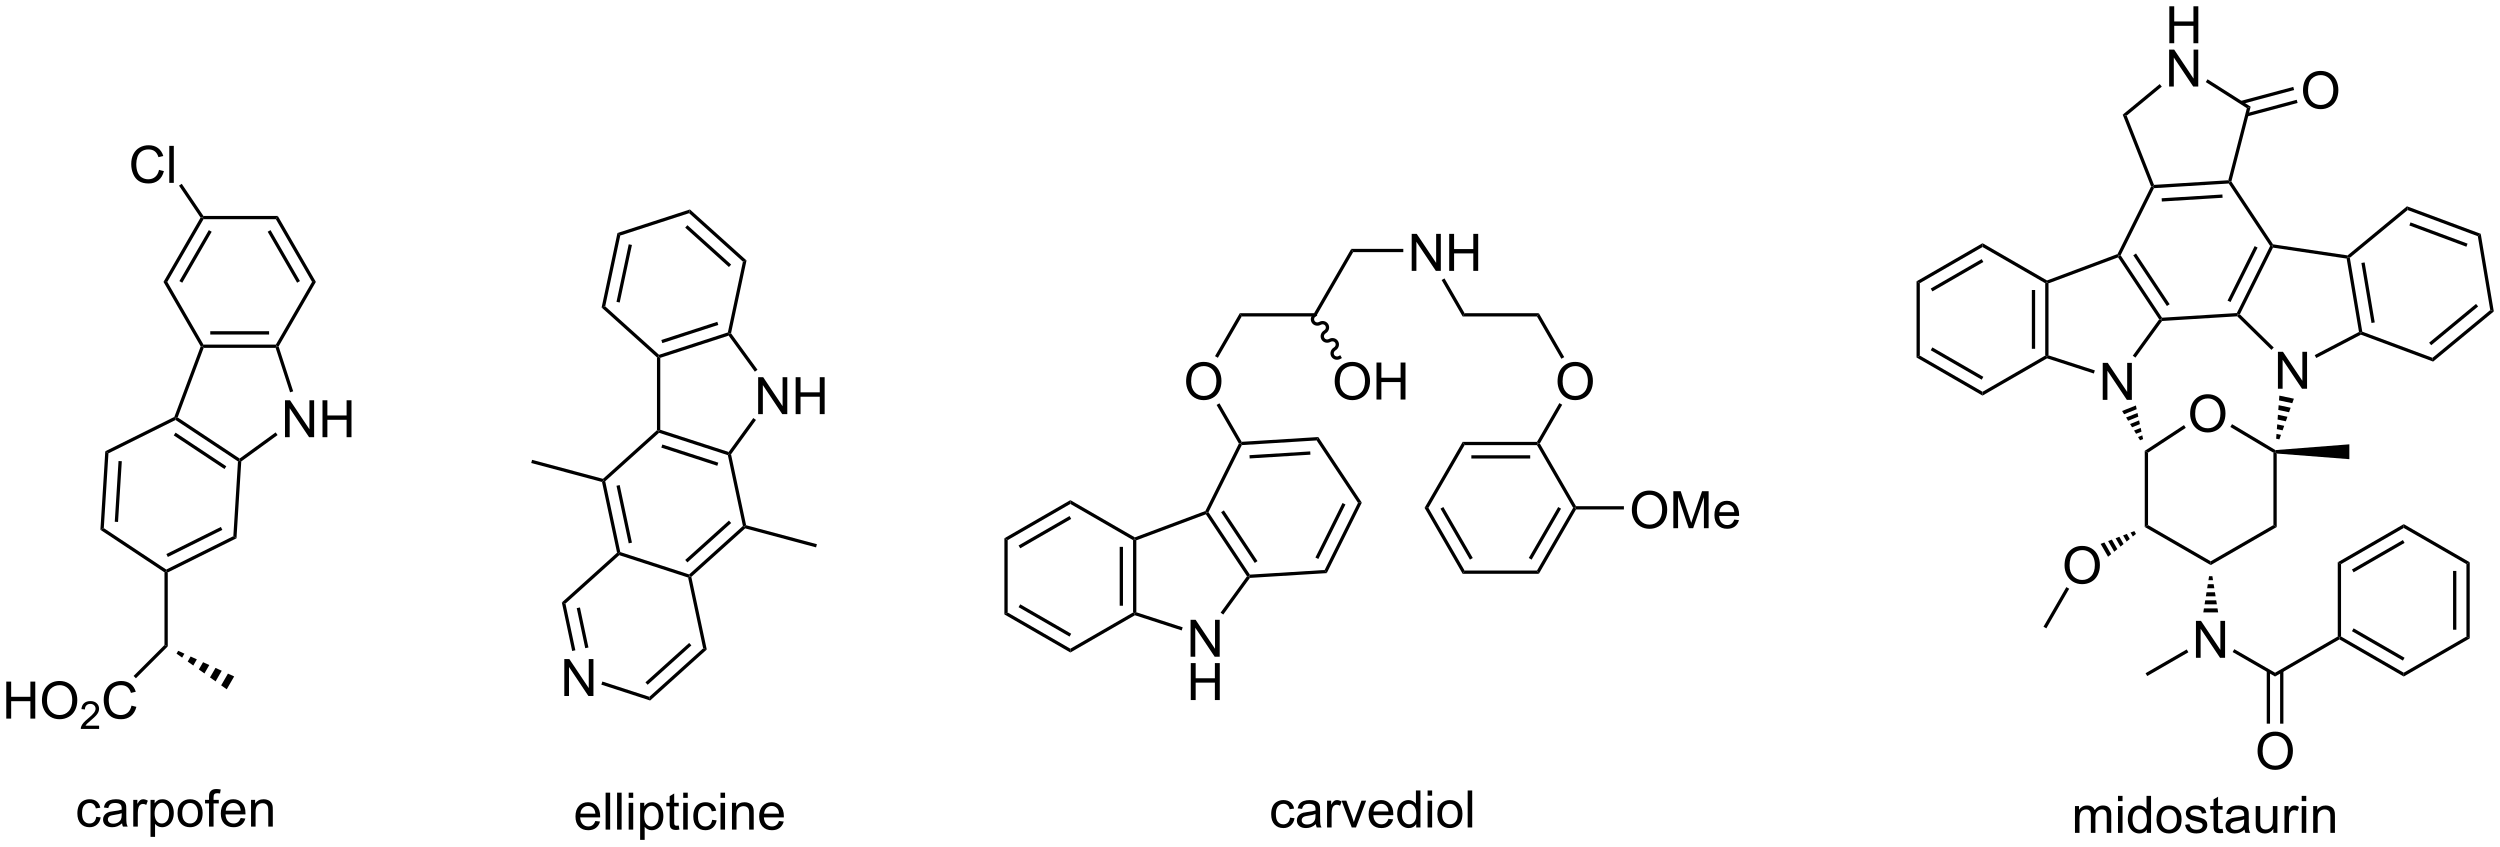 <?xml version="1.0" encoding="UTF-8"?>
<!DOCTYPE svg PUBLIC '-//W3C//DTD SVG 1.0//EN'
          'http://www.w3.org/TR/2001/REC-SVG-20010904/DTD/svg10.dtd'>
<svg stroke-dasharray="none" shape-rendering="auto" xmlns="http://www.w3.org/2000/svg" font-family="'Dialog'" text-rendering="auto" width="1024" fill-opacity="1" color-interpolation="auto" color-rendering="auto" preserveAspectRatio="xMidYMid meet" font-size="12px" viewBox="0 0 1024 347" fill="black" xmlns:xlink="http://www.w3.org/1999/xlink" stroke="black" image-rendering="auto" stroke-miterlimit="10" stroke-linecap="square" stroke-linejoin="miter" font-style="normal" stroke-width="1" height="347" stroke-dashoffset="0" font-weight="normal" stroke-opacity="1"
><!--Generated by the Batik Graphics2D SVG Generator--><defs id="genericDefs"
  /><g
  ><defs id="defs1"
    ><clipPath clipPathUnits="userSpaceOnUse" id="clipPath1"
      ><path d="M2.315 1.643 L400.698 1.643 L400.698 136.475 L2.315 136.475 L2.315 1.643 Z"
      /></clipPath
      ><clipPath clipPathUnits="userSpaceOnUse" id="clipPath2"
      ><path d="M0.663 27.48 L0.663 158.563 L387.97 158.563 L387.97 27.48 Z"
      /></clipPath
    ></defs
    ><g transform="scale(2.57,2.57) translate(-2.315,-1.643) matrix(1.029,0,0,1.029,1.633,-26.624)"
    ><path d="M15.568 153.982 L16.261 154.073 Q16.146 154.787 15.68 155.193 Q15.214 155.597 14.534 155.597 Q13.683 155.597 13.165 155.04 Q12.646 154.482 12.646 153.443 Q12.646 152.771 12.868 152.269 Q13.092 151.763 13.547 151.513 Q14.003 151.261 14.537 151.261 Q15.214 151.261 15.644 151.602 Q16.073 151.943 16.193 152.573 L15.511 152.678 Q15.412 152.261 15.165 152.05 Q14.917 151.839 14.566 151.839 Q14.034 151.839 13.701 152.219 Q13.37 152.599 13.37 153.425 Q13.37 154.261 13.691 154.641 Q14.011 155.019 14.527 155.019 Q14.941 155.019 15.217 154.766 Q15.495 154.511 15.568 153.982 ZM19.568 154.99 Q19.178 155.323 18.816 155.461 Q18.456 155.597 18.042 155.597 Q17.357 155.597 16.99 155.263 Q16.623 154.928 16.623 154.409 Q16.623 154.105 16.761 153.852 Q16.902 153.599 17.126 153.448 Q17.349 153.295 17.631 153.217 Q17.839 153.162 18.256 153.112 Q19.107 153.011 19.511 152.87 Q19.514 152.724 19.514 152.685 Q19.514 152.256 19.316 152.081 Q19.045 151.842 18.514 151.842 Q18.019 151.842 17.782 152.016 Q17.545 152.19 17.433 152.631 L16.745 152.537 Q16.839 152.097 17.053 151.826 Q17.269 151.553 17.675 151.407 Q18.081 151.261 18.615 151.261 Q19.146 151.261 19.477 151.386 Q19.811 151.511 19.967 151.701 Q20.123 151.888 20.186 152.178 Q20.222 152.357 20.222 152.826 L20.222 153.763 Q20.222 154.745 20.266 155.006 Q20.311 155.263 20.443 155.503 L19.709 155.503 Q19.599 155.284 19.568 154.99 ZM19.511 153.42 Q19.128 153.576 18.363 153.685 Q17.928 153.748 17.748 153.826 Q17.568 153.904 17.469 154.055 Q17.373 154.206 17.373 154.388 Q17.373 154.67 17.587 154.857 Q17.8 155.045 18.209 155.045 Q18.615 155.045 18.93 154.868 Q19.248 154.69 19.396 154.381 Q19.511 154.144 19.511 153.678 L19.511 153.42 ZM21.304 155.503 L21.304 151.355 L21.937 151.355 L21.937 151.982 Q22.179 151.542 22.382 151.401 Q22.588 151.261 22.835 151.261 Q23.189 151.261 23.557 151.487 L23.314 152.138 Q23.057 151.987 22.799 151.987 Q22.57 151.987 22.385 152.125 Q22.202 152.263 22.124 152.511 Q22.007 152.886 22.007 153.331 L22.007 155.503 L21.304 155.503 ZM23.976 157.094 L23.976 151.355 L24.616 151.355 L24.616 151.894 Q24.843 151.576 25.127 151.42 Q25.413 151.261 25.82 151.261 Q26.351 151.261 26.757 151.534 Q27.163 151.808 27.369 152.305 Q27.577 152.803 27.577 153.396 Q27.577 154.034 27.348 154.545 Q27.119 155.053 26.684 155.326 Q26.249 155.597 25.767 155.597 Q25.416 155.597 25.137 155.448 Q24.859 155.3 24.679 155.073 L24.679 157.094 L23.976 157.094 ZM24.611 153.451 Q24.611 154.253 24.934 154.636 Q25.26 155.019 25.721 155.019 Q26.189 155.019 26.523 154.623 Q26.859 154.224 26.859 153.394 Q26.859 152.599 26.53 152.206 Q26.205 151.81 25.752 151.81 Q25.304 151.81 24.958 152.232 Q24.611 152.651 24.611 153.451 ZM28.162 153.428 Q28.162 152.276 28.803 151.722 Q29.339 151.261 30.107 151.261 Q30.964 151.261 31.506 151.821 Q32.05 152.381 32.05 153.37 Q32.05 154.17 31.808 154.631 Q31.568 155.089 31.11 155.344 Q30.652 155.597 30.107 155.597 Q29.238 155.597 28.698 155.04 Q28.162 154.48 28.162 153.428 ZM28.886 153.428 Q28.886 154.224 29.232 154.623 Q29.581 155.019 30.107 155.019 Q30.631 155.019 30.977 154.62 Q31.326 154.222 31.326 153.404 Q31.326 152.636 30.977 152.24 Q30.628 151.842 30.107 151.842 Q29.581 151.842 29.232 152.237 Q28.886 152.631 28.886 153.428 ZM33.041 155.503 L33.041 151.901 L32.421 151.901 L32.421 151.355 L33.041 151.355 L33.041 150.912 Q33.041 150.495 33.117 150.292 Q33.218 150.019 33.473 149.849 Q33.728 149.678 34.189 149.678 Q34.486 149.678 34.846 149.748 L34.742 150.362 Q34.523 150.323 34.327 150.323 Q34.007 150.323 33.874 150.461 Q33.742 150.597 33.742 150.972 L33.742 151.355 L34.549 151.355 L34.549 151.901 L33.742 151.901 L33.742 155.503 L33.041 155.503 ZM37.935 154.167 L38.662 154.256 Q38.49 154.894 38.024 155.245 Q37.56 155.597 36.839 155.597 Q35.928 155.597 35.394 155.037 Q34.862 154.474 34.862 153.464 Q34.862 152.417 35.402 151.839 Q35.941 151.261 36.8 151.261 Q37.631 151.261 38.157 151.828 Q38.685 152.394 38.685 153.42 Q38.685 153.482 38.683 153.607 L35.589 153.607 Q35.628 154.292 35.974 154.657 Q36.324 155.019 36.842 155.019 Q37.23 155.019 37.503 154.815 Q37.777 154.612 37.935 154.167 ZM35.628 153.029 L37.943 153.029 Q37.896 152.506 37.678 152.245 Q37.342 151.839 36.808 151.839 Q36.324 151.839 35.993 152.165 Q35.662 152.487 35.628 153.029 ZM39.546 155.503 L39.546 151.355 L40.179 151.355 L40.179 151.943 Q40.635 151.261 41.499 151.261 Q41.874 151.261 42.187 151.396 Q42.502 151.529 42.658 151.748 Q42.814 151.967 42.877 152.269 Q42.916 152.464 42.916 152.951 L42.916 155.503 L42.213 155.503 L42.213 152.98 Q42.213 152.55 42.13 152.336 Q42.049 152.123 41.84 151.998 Q41.632 151.87 41.351 151.87 Q40.9 151.87 40.575 152.157 Q40.249 152.44 40.249 153.237 L40.249 155.503 L39.546 155.503 Z" stroke="none" clip-path="url(#clipPath2)"
    /></g
    ><g transform="matrix(2.644,0,0,2.644,-1.754,-72.656)"
    ><path d="M26.143 127.409 L26.653 127.62 L21.716 132.557 L21.356 132.196 Z" stroke="none" clip-path="url(#clipPath2)"
    /></g
    ><g transform="matrix(2.644,0,0,2.644,-1.754,-72.656)"
    ><path d="M1.636 138.802 L1.636 133.076 L2.393 133.076 L2.393 135.427 L5.37 135.427 L5.37 133.076 L6.128 133.076 L6.128 138.802 L5.37 138.802 L5.37 136.102 L2.393 136.102 L2.393 138.802 L1.636 138.802 ZM7.16 136.013 Q7.16 134.586 7.926 133.781 Q8.692 132.974 9.903 132.974 Q10.694 132.974 11.33 133.354 Q11.968 133.732 12.301 134.409 Q12.637 135.086 12.637 135.945 Q12.637 136.818 12.286 137.505 Q11.934 138.193 11.288 138.547 Q10.645 138.901 9.897 138.901 Q9.09 138.901 8.452 138.511 Q7.817 138.117 7.489 137.443 Q7.16 136.766 7.16 136.013 ZM7.942 136.024 Q7.942 137.06 8.496 137.656 Q9.054 138.25 9.895 138.25 Q10.749 138.25 11.301 137.649 Q11.856 137.047 11.856 135.943 Q11.856 135.242 11.619 134.721 Q11.382 134.201 10.926 133.914 Q10.473 133.625 9.905 133.625 Q9.101 133.625 8.52 134.18 Q7.942 134.732 7.942 136.024 Z" stroke="none" clip-path="url(#clipPath2)"
    /></g
    ><g transform="matrix(2.644,0,0,2.644,-1.754,-72.656)"
    ><path d="M16.017 139.894 L16.017 140.402 L13.177 140.402 Q13.171 140.211 13.239 140.035 Q13.347 139.746 13.585 139.465 Q13.825 139.184 14.276 138.814 Q14.976 138.24 15.222 137.904 Q15.468 137.568 15.468 137.269 Q15.468 136.957 15.243 136.742 Q15.021 136.525 14.659 136.525 Q14.278 136.525 14.05 136.754 Q13.821 136.982 13.819 137.387 L13.276 137.332 Q13.333 136.725 13.696 136.408 Q14.06 136.09 14.671 136.09 Q15.29 136.09 15.649 136.434 Q16.011 136.775 16.011 137.281 Q16.011 137.539 15.905 137.789 Q15.8 138.037 15.554 138.312 Q15.31 138.588 14.741 139.068 Q14.267 139.467 14.132 139.609 Q13.997 139.752 13.909 139.894 L16.017 139.894 Z" stroke="none" clip-path="url(#clipPath2)"
    /></g
    ><g transform="matrix(2.644,0,0,2.644,-1.754,-72.656)"
    ><path d="M21.035 136.794 L21.793 136.984 Q21.556 137.919 20.936 138.412 Q20.316 138.901 19.423 138.901 Q18.496 138.901 17.915 138.524 Q17.337 138.146 17.032 137.432 Q16.73 136.716 16.73 135.896 Q16.73 135 17.072 134.336 Q17.415 133.669 18.046 133.323 Q18.676 132.977 19.434 132.977 Q20.293 132.977 20.879 133.414 Q21.465 133.852 21.697 134.646 L20.949 134.82 Q20.751 134.195 20.371 133.912 Q19.994 133.625 19.418 133.625 Q18.759 133.625 18.314 133.943 Q17.871 134.258 17.691 134.792 Q17.512 135.326 17.512 135.891 Q17.512 136.623 17.725 137.167 Q17.939 137.711 18.387 137.982 Q18.837 138.25 19.361 138.25 Q19.996 138.25 20.436 137.883 Q20.879 137.516 21.035 136.794 Z" stroke="none" clip-path="url(#clipPath2)"
    /></g
    ><g transform="matrix(2.644,0,0,2.644,-1.754,-72.656)"
    ><path d="M28.268 128.3 L29.232 128.741 L28.877 129.355 L28.013 128.742 ZM30.196 129.182 L31.159 129.624 L30.605 130.583 L29.741 129.969 ZM32.123 130.065 L33.086 130.506 L32.333 131.81 L31.469 131.197 ZM34.05 130.948 L35.013 131.389 L34.061 133.038 L33.197 132.424 ZM35.977 131.831 L36.94 132.272 L35.789 134.265 L34.925 133.652 Z" stroke="none" clip-path="url(#clipPath2)"
    /></g
    ><g transform="matrix(2.644,0,0,2.644,-1.754,-72.656)"
    ><path d="M26.143 116.143 L26.398 116.006 L26.653 116.164 L26.653 127.62 L26.143 127.409 Z" stroke="none" clip-path="url(#clipPath2)"
    /></g
    ><g transform="matrix(2.644,0,0,2.644,-1.754,-72.656)"
    ><path d="M32.175 60.929 L32.039 61.184 L31.739 61.195 L28.396 56.24 L28.819 55.955 Z" stroke="none" clip-path="url(#clipPath2)"
    /></g
    ><g transform="matrix(2.644,0,0,2.644,-1.754,-72.656)"
    ><path d="M25.298 53.798 L26.056 53.988 Q25.819 54.923 25.2 55.415 Q24.58 55.905 23.686 55.905 Q22.759 55.905 22.179 55.527 Q21.601 55.15 21.296 54.436 Q20.994 53.72 20.994 52.9 Q20.994 52.004 21.335 51.34 Q21.679 50.673 22.309 50.327 Q22.939 49.98 23.697 49.98 Q24.556 49.98 25.142 50.418 Q25.728 50.855 25.96 51.65 L25.212 51.824 Q25.015 51.199 24.634 50.915 Q24.257 50.629 23.681 50.629 Q23.022 50.629 22.577 50.947 Q22.134 51.262 21.955 51.796 Q21.775 52.329 21.775 52.895 Q21.775 53.626 21.988 54.171 Q22.202 54.715 22.65 54.986 Q23.101 55.254 23.624 55.254 Q24.259 55.254 24.7 54.887 Q25.142 54.52 25.298 53.798 ZM26.886 55.806 L26.886 50.079 L27.589 50.079 L27.589 55.806 L26.886 55.806 Z" stroke="none" clip-path="url(#clipPath2)"
    /></g
    ><g transform="matrix(2.644,0,0,2.644,-1.754,-72.656)"
    ><path d="M17.465 97.711 L16.974 97.385 L27.672 92.065 L27.876 92.249 L27.858 92.543 Z" stroke="none" clip-path="url(#clipPath2)"
    /></g
    ><g transform="matrix(2.644,0,0,2.644,-1.754,-72.656)"
    ><path d="M16.744 109.295 L16.217 109.558 L16.974 97.385 L17.465 97.711 ZM18.95 108.341 L19.535 98.931 L19.026 98.899 L18.441 108.309 Z" stroke="none" clip-path="url(#clipPath2)"
    /></g
    ><g transform="matrix(2.644,0,0,2.644,-1.754,-72.656)"
    ><path d="M26.416 115.712 L26.398 116.006 L26.143 116.143 L16.217 109.558 L16.744 109.295 Z" stroke="none" clip-path="url(#clipPath2)"
    /></g
    ><g transform="matrix(2.644,0,0,2.644,-1.754,-72.656)"
    ><path d="M36.809 110.544 L37.3 110.869 L26.653 116.164 L26.398 116.006 L26.416 115.712 ZM34.88 109.111 L26.438 113.308 L26.665 113.765 L35.107 109.567 Z" stroke="none" clip-path="url(#clipPath2)"
    /></g
    ><g transform="matrix(2.644,0,0,2.644,-1.754,-72.656)"
    ><path d="M37.53 98.959 L37.794 98.828 L38.041 98.964 L37.3 110.869 L36.809 110.544 Z" stroke="none" clip-path="url(#clipPath2)"
    /></g
    ><g transform="matrix(2.644,0,0,2.644,-1.754,-72.656)"
    ><path d="M28.186 92.148 L27.876 92.249 L27.672 92.065 L31.758 81.141 L32.039 81.118 L32.216 81.373 Z" stroke="none" clip-path="url(#clipPath2)"
    /></g
    ><g transform="matrix(2.644,0,0,2.644,-1.754,-72.656)"
    ><path d="M27.858 92.543 L27.876 92.249 L28.186 92.148 L37.787 98.517 L37.794 98.828 L37.53 98.959 ZM27.581 94.93 L35.438 100.142 L35.72 99.717 L27.864 94.505 Z" stroke="none" clip-path="url(#clipPath2)"
    /></g
    ><g transform="matrix(2.644,0,0,2.644,-1.754,-72.656)"
    ><path d="M43.364 94.466 L43.664 94.878 L38.041 98.964 L37.794 98.828 L37.787 98.517 Z" stroke="none" clip-path="url(#clipPath2)"
    /></g
    ><g transform="matrix(2.644,0,0,2.644,-1.754,-72.656)"
    ><path d="M43.363 81.373 L43.548 81.118 L43.826 81.147 L46.085 88.1 L45.6 88.258 Z" stroke="none" clip-path="url(#clipPath2)"
    /></g
    ><g transform="matrix(2.644,0,0,2.644,-1.754,-72.656)"
    ><path d="M44.814 95.213 L44.814 89.487 L45.593 89.487 L48.6 93.981 L48.6 89.487 L49.327 89.487 L49.327 95.213 L48.548 95.213 L45.54 90.713 L45.54 95.213 L44.814 95.213 ZM50.623 95.213 L50.623 89.487 L51.38 89.487 L51.38 91.838 L54.357 91.838 L54.357 89.487 L55.115 89.487 L55.115 95.213 L54.357 95.213 L54.357 92.513 L51.38 92.513 L51.38 95.213 L50.623 95.213 Z" stroke="none" clip-path="url(#clipPath2)"
    /></g
    ><g transform="matrix(2.644,0,0,2.644,-1.754,-72.656)"
    ><path d="M32.187 80.863 L32.039 81.118 L31.758 81.141 L25.991 71.151 L26.58 71.151 Z" stroke="none" clip-path="url(#clipPath2)"
    /></g
    ><g transform="matrix(2.644,0,0,2.644,-1.754,-72.656)"
    ><path d="M43.401 80.863 L43.548 81.118 L43.363 81.373 L32.216 81.373 L32.039 81.118 L32.187 80.863 ZM42.352 78.791 L33.236 78.791 L33.236 79.301 L42.352 79.301 Z" stroke="none" clip-path="url(#clipPath2)"
    /></g
    ><g transform="matrix(2.644,0,0,2.644,-1.754,-72.656)"
    ><path d="M49.008 71.151 L49.597 71.151 L43.826 81.147 L43.548 81.118 L43.401 80.863 Z" stroke="none" clip-path="url(#clipPath2)"
    /></g
    ><g transform="matrix(2.644,0,0,2.644,-1.754,-72.656)"
    ><path d="M43.401 61.439 L43.695 60.929 L49.597 71.151 L49.008 71.151 ZM42.131 63.383 L46.69 71.279 L47.131 71.023 L42.573 63.128 Z" stroke="none" clip-path="url(#clipPath2)"
    /></g
    ><g transform="matrix(2.644,0,0,2.644,-1.754,-72.656)"
    ><path d="M32.187 61.439 L32.039 61.184 L32.175 60.929 L43.695 60.929 L43.401 61.439 Z" stroke="none" clip-path="url(#clipPath2)"
    /></g
    ><g transform="matrix(2.644,0,0,2.644,-1.754,-72.656)"
    ><path d="M26.58 71.151 L25.991 71.151 L31.739 61.195 L32.039 61.184 L32.187 61.439 ZM28.898 71.279 L33.456 63.383 L33.014 63.128 L28.456 71.023 Z" stroke="none" clip-path="url(#clipPath2)"
    /></g
    ><g transform="matrix(2.644,0,0,2.644,-1.754,-72.656)"
    ><path d="M166.482 104.958 L166.482 105.547 L156.77 111.154 L156.26 110.86 ZM166.354 107.424 L158.459 111.982 L158.714 112.424 L166.609 107.866 Z" stroke="none" clip-path="url(#clipPath2)"
    /></g
    ><g transform="matrix(2.644,0,0,2.644,-1.754,-72.656)"
    ><path d="M156.26 110.86 L156.77 111.154 L156.77 122.368 L156.26 122.663 Z" stroke="none" clip-path="url(#clipPath2)"
    /></g
    ><g transform="matrix(2.644,0,0,2.644,-1.754,-72.656)"
    ><path d="M156.26 122.663 L156.77 122.368 L166.482 127.975 L166.482 128.565 ZM158.459 121.541 L166.354 126.099 L166.609 125.657 L158.714 121.099 Z" stroke="none" clip-path="url(#clipPath2)"
    /></g
    ><g transform="matrix(2.644,0,0,2.644,-1.754,-72.656)"
    ><path d="M166.482 128.565 L166.482 127.975 L176.193 122.368 L176.448 122.516 L176.478 122.793 Z" stroke="none" clip-path="url(#clipPath2)"
    /></g
    ><g transform="matrix(2.644,0,0,2.644,-1.754,-72.656)"
    ><path d="M176.703 122.33 L176.448 122.516 L176.193 122.368 L176.193 111.154 L176.448 111.007 L176.703 111.184 ZM174.632 121.32 L174.632 112.203 L174.122 112.203 L174.122 121.32 Z" stroke="none" clip-path="url(#clipPath2)"
    /></g
    ><g transform="matrix(2.644,0,0,2.644,-1.754,-72.656)"
    ><path d="M176.472 110.726 L176.448 111.007 L176.193 111.154 L166.482 105.547 L166.482 104.958 Z" stroke="none" clip-path="url(#clipPath2)"
    /></g
    ><g transform="matrix(2.644,0,0,2.644,-1.754,-72.656)"
    ><path d="M185.103 129.222 L185.103 123.496 L185.882 123.496 L188.89 127.99 L188.89 123.496 L189.616 123.496 L189.616 129.222 L188.838 129.222 L185.83 124.722 L185.83 129.222 L185.103 129.222 Z" stroke="none" clip-path="url(#clipPath2)"
    /></g
    ><g transform="matrix(2.644,0,0,2.644,-1.754,-72.656)"
    ><path d="M185.134 135.93 L185.134 130.204 L185.892 130.204 L185.892 132.555 L188.869 132.555 L188.869 130.204 L189.627 130.204 L189.627 135.93 L188.869 135.93 L188.869 133.23 L185.892 133.23 L185.892 135.93 L185.134 135.93 Z" stroke="none" clip-path="url(#clipPath2)"
    /></g
    ><g transform="matrix(2.644,0,0,2.644,-1.754,-72.656)"
    ><path d="M176.478 122.793 L176.448 122.516 L176.703 122.33 L183.882 124.663 L183.724 125.148 Z" stroke="none" clip-path="url(#clipPath2)"
    /></g
    ><g transform="matrix(2.644,0,0,2.644,-1.754,-72.656)"
    ><path d="M190.171 122.684 L189.758 122.384 L193.848 116.755 L194.158 116.761 L194.294 117.009 Z" stroke="none" clip-path="url(#clipPath2)"
    /></g
    ><g transform="matrix(2.644,0,0,2.644,-1.754,-72.656)"
    ><path d="M187.478 107.154 L187.579 106.844 L187.873 106.826 L194.29 116.498 L194.158 116.761 L193.848 116.755 ZM189.835 106.831 L195.047 114.688 L195.472 114.406 L190.261 106.549 Z" stroke="none" clip-path="url(#clipPath2)"
    /></g
    ><g transform="matrix(2.644,0,0,2.644,-1.754,-72.656)"
    ><path d="M187.395 106.64 L187.579 106.844 L187.478 107.154 L176.703 111.184 L176.448 111.007 L176.472 110.726 Z" stroke="none" clip-path="url(#clipPath2)"
    /></g
    ><g transform="matrix(2.644,0,0,2.644,-1.754,-72.656)"
    ><path d="M194.294 117.009 L194.158 116.761 L194.29 116.498 L205.874 115.777 L206.2 116.268 Z" stroke="none" clip-path="url(#clipPath2)"
    /></g
    ><g transform="matrix(2.644,0,0,2.644,-1.754,-72.656)"
    ><path d="M206.2 116.268 L205.874 115.777 L211.042 105.384 L211.63 105.347 ZM204.898 114.075 L209.096 105.633 L208.639 105.406 L204.441 113.847 Z" stroke="none" clip-path="url(#clipPath2)"
    /></g
    ><g transform="matrix(2.644,0,0,2.644,-1.754,-72.656)"
    ><path d="M211.63 105.347 L211.042 105.384 L204.626 95.712 L204.888 95.184 Z" stroke="none" clip-path="url(#clipPath2)"
    /></g
    ><g transform="matrix(2.644,0,0,2.644,-1.754,-72.656)"
    ><path d="M204.888 95.184 L204.626 95.712 L193.041 96.433 L192.878 96.187 L193.02 95.923 ZM203.64 97.408 L194.23 97.994 L194.262 98.503 L203.671 97.918 Z" stroke="none" clip-path="url(#clipPath2)"
    /></g
    ><g transform="matrix(2.644,0,0,2.644,-1.754,-72.656)"
    ><path d="M192.589 96.196 L192.878 96.187 L193.041 96.433 L187.873 106.826 L187.579 106.844 L187.395 106.64 Z" stroke="none" clip-path="url(#clipPath2)"
    /></g
    ><g transform="matrix(2.644,0,0,2.644,-1.754,-72.656)"
    ><path d="M184.412 86.581 Q184.412 85.154 185.178 84.35 Q185.943 83.542 187.154 83.542 Q187.946 83.542 188.581 83.922 Q189.219 84.3 189.553 84.977 Q189.888 85.654 189.888 86.513 Q189.888 87.386 189.537 88.073 Q189.185 88.761 188.54 89.115 Q187.896 89.469 187.149 89.469 Q186.342 89.469 185.704 89.079 Q185.068 88.685 184.74 88.011 Q184.412 87.334 184.412 86.581 ZM185.193 86.592 Q185.193 87.628 185.748 88.225 Q186.305 88.818 187.146 88.818 Q188 88.818 188.553 88.217 Q189.107 87.615 189.107 86.511 Q189.107 85.81 188.87 85.29 Q188.633 84.769 188.178 84.482 Q187.724 84.193 187.157 84.193 Q186.352 84.193 185.771 84.748 Q185.193 85.3 185.193 86.592 Z" stroke="none" clip-path="url(#clipPath2)"
    /></g
    ><g transform="matrix(2.644,0,0,2.644,-1.754,-72.656)"
    ><path d="M193.02 95.923 L192.878 96.187 L192.589 96.196 L189.136 90.215 L189.577 89.96 Z" stroke="none" clip-path="url(#clipPath2)"
    /></g
    ><g transform="matrix(2.644,0,0,2.644,-1.754,-72.656)"
    ><path d="M189.332 82.906 L188.89 82.651 L192.731 75.998 L193.026 76.509 Z" stroke="none" clip-path="url(#clipPath2)"
    /></g
    ><g transform="matrix(2.644,0,0,2.644,-1.754,-72.656)"
    ><path d="M193.026 76.509 L192.731 75.998 L204.24 75.998 L204.534 76.509 Z" stroke="none" clip-path="url(#clipPath2)"
    /></g
    ><g transform="matrix(2.644,0,0,2.644,-1.754,-72.656)"
    ><path d="M204.534 76.509 L204.24 75.998 L209.994 66.032 L210.289 66.542 Z" stroke="none" clip-path="url(#clipPath2)"
    /></g
    ><g transform="matrix(2.644,0,0,2.644,-1.754,-72.656)"
    ><path d="M219.359 69.437 L219.359 63.71 L220.138 63.71 L223.146 68.205 L223.146 63.71 L223.872 63.71 L223.872 69.437 L223.094 69.437 L220.086 64.937 L220.086 69.437 L219.359 69.437 ZM225.168 69.437 L225.168 63.71 L225.926 63.71 L225.926 66.062 L228.902 66.062 L228.902 63.71 L229.66 63.71 L229.66 69.437 L228.902 69.437 L228.902 66.736 L225.926 66.736 L225.926 69.437 L225.168 69.437 Z" stroke="none" clip-path="url(#clipPath2)"
    /></g
    ><g transform="matrix(2.644,0,0,2.644,-1.754,-72.656)"
    ><path d="M210.289 66.542 L209.994 66.032 L218.059 66.032 L218.059 66.542 Z" stroke="none" clip-path="url(#clipPath2)"
    /></g
    ><g transform="matrix(2.644,0,0,2.644,-1.754,-72.656)"
    ><path d="M207.429 86.581 Q207.429 85.154 208.195 84.35 Q208.961 83.542 210.172 83.542 Q210.963 83.542 211.599 83.922 Q212.237 84.3 212.57 84.977 Q212.906 85.654 212.906 86.513 Q212.906 87.386 212.554 88.073 Q212.203 88.761 211.557 89.115 Q210.914 89.469 210.166 89.469 Q209.359 89.469 208.721 89.079 Q208.086 88.685 207.757 88.011 Q207.429 87.334 207.429 86.581 ZM208.211 86.592 Q208.211 87.628 208.765 88.225 Q209.323 88.818 210.164 88.818 Q211.018 88.818 211.57 88.217 Q212.125 87.615 212.125 86.511 Q212.125 85.81 211.888 85.29 Q211.651 84.769 211.195 84.482 Q210.742 84.193 210.174 84.193 Q209.369 84.193 208.789 84.748 Q208.211 85.3 208.211 86.592 ZM213.905 89.37 L213.905 83.644 L214.662 83.644 L214.662 85.995 L217.639 85.995 L217.639 83.644 L218.397 83.644 L218.397 89.37 L217.639 89.37 L217.639 86.67 L214.662 86.67 L214.662 89.37 L213.905 89.37 Z" stroke="none" clip-path="url(#clipPath2)"
    /></g
    ><g transform="matrix(2.644,0,0,2.644,-1.754,-72.656)"
    ><path d="M204.514 76.475 L204.514 76.475 C204.248 76.628 204.166 76.949 204.302 77.183 L204.081 77.31 L204.302 77.183 C204.437 77.417 204.755 77.506 205.021 77.352 L205.149 77.573 L205.021 77.352 C205.514 77.068 206.152 77.214 206.438 77.709 L206.217 77.836 L206.438 77.709 C206.724 78.204 206.531 78.829 206.038 79.114 L205.911 78.893 L206.038 79.114 C205.772 79.268 205.69 79.588 205.825 79.822 L205.604 79.95 L205.825 79.822 C205.96 80.056 206.279 80.145 206.545 79.992 L206.673 80.213 L206.545 79.992 C207.038 79.707 207.676 79.853 207.962 80.348 L207.741 80.476 L207.962 80.348 C208.248 80.843 208.055 81.469 207.562 81.753 L207.435 81.532 L207.562 81.753 C207.296 81.907 207.214 82.228 207.349 82.462 L207.128 82.589 L207.349 82.462 C207.484 82.696 207.803 82.785 208.069 82.631 L208.29 82.504 L208.545 82.946 L208.324 83.073 C207.831 83.358 207.193 83.212 206.907 82.717 L206.907 82.717 C206.622 82.222 206.814 81.596 207.307 81.311 L207.307 81.311 C207.573 81.158 207.655 80.837 207.52 80.603 L207.52 80.603 C207.385 80.369 207.066 80.28 206.8 80.434 L206.8 80.434 C206.307 80.718 205.669 80.572 205.383 80.077 L205.383 80.077 C205.098 79.582 205.29 78.957 205.783 78.672 L205.783 78.672 C206.049 78.518 206.131 78.198 205.996 77.964 L205.996 77.964 C205.861 77.73 205.543 77.641 205.276 77.794 L205.276 77.794 C204.783 78.079 204.145 77.933 203.86 77.438 L203.86 77.438 C203.574 76.943 203.766 76.317 204.259 76.033 L204.48 75.905 L204.735 76.347 Z" stroke="none" clip-path="url(#clipPath2)"
    /></g
    ><g transform="matrix(2.644,0,0,2.644,-1.754,-72.656)"
    ><path d="M223.998 70.864 L224.44 70.609 L227.552 75.998 L227.257 76.509 Z" stroke="none" clip-path="url(#clipPath2)"
    /></g
    ><g transform="matrix(2.644,0,0,2.644,-1.754,-72.656)"
    ><path d="M227.257 76.509 L227.552 75.998 L239.06 75.998 L238.766 76.509 Z" stroke="none" clip-path="url(#clipPath2)"
    /></g
    ><g transform="matrix(2.644,0,0,2.644,-1.754,-72.656)"
    ><path d="M241.955 86.581 Q241.955 85.154 242.721 84.35 Q243.487 83.542 244.697 83.542 Q245.489 83.542 246.125 83.922 Q246.762 84.3 247.096 84.977 Q247.432 85.654 247.432 86.513 Q247.432 87.386 247.08 88.073 Q246.729 88.761 246.083 89.115 Q245.44 89.469 244.692 89.469 Q243.885 89.469 243.247 89.079 Q242.612 88.685 242.283 88.011 Q241.955 87.334 241.955 86.581 ZM242.737 86.592 Q242.737 87.628 243.291 88.225 Q243.848 88.818 244.69 88.818 Q245.544 88.818 246.096 88.217 Q246.65 87.615 246.65 86.511 Q246.65 85.81 246.414 85.29 Q246.177 84.769 245.721 84.482 Q245.268 84.193 244.7 84.193 Q243.895 84.193 243.315 84.748 Q242.737 85.3 242.737 86.592 Z" stroke="none" clip-path="url(#clipPath2)"
    /></g
    ><g transform="matrix(2.644,0,0,2.644,-1.754,-72.656)"
    ><path d="M238.766 76.509 L239.06 75.998 L242.989 82.803 L242.547 83.058 Z" stroke="none" clip-path="url(#clipPath2)"
    /></g
    ><g transform="matrix(2.644,0,0,2.644,-1.754,-72.656)"
    ><path d="M242.233 89.926 L242.675 90.181 L239.208 96.187 L238.913 96.187 L238.766 95.932 Z" stroke="none" clip-path="url(#clipPath2)"
    /></g
    ><g transform="matrix(2.644,0,0,2.644,-1.754,-72.656)"
    ><path d="M238.766 95.932 L238.913 96.187 L238.766 96.442 L227.552 96.442 L227.257 95.932 ZM237.717 98.004 L228.6 98.004 L228.6 98.514 L237.717 98.514 Z" stroke="none" clip-path="url(#clipPath2)"
    /></g
    ><g transform="matrix(2.644,0,0,2.644,-1.754,-72.656)"
    ><path d="M227.257 95.932 L227.552 96.442 L221.945 106.154 L221.355 106.154 Z" stroke="none" clip-path="url(#clipPath2)"
    /></g
    ><g transform="matrix(2.644,0,0,2.644,-1.754,-72.656)"
    ><path d="M221.355 106.154 L221.945 106.154 L227.552 115.866 L227.257 116.376 ZM223.821 106.281 L228.379 114.177 L228.821 113.922 L224.263 106.026 Z" stroke="none" clip-path="url(#clipPath2)"
    /></g
    ><g transform="matrix(2.644,0,0,2.644,-1.754,-72.656)"
    ><path d="M227.257 116.376 L227.552 115.866 L238.766 115.866 L239.06 116.376 Z" stroke="none" clip-path="url(#clipPath2)"
    /></g
    ><g transform="matrix(2.644,0,0,2.644,-1.754,-72.656)"
    ><path d="M239.06 116.376 L238.766 115.866 L244.373 106.154 L244.667 106.154 L244.815 106.409 ZM237.938 114.177 L242.496 106.281 L242.054 106.026 L237.496 113.922 Z" stroke="none" clip-path="url(#clipPath2)"
    /></g
    ><g transform="matrix(2.644,0,0,2.644,-1.754,-72.656)"
    ><path d="M244.815 105.899 L244.667 106.154 L244.373 106.154 L238.766 96.442 L238.913 96.187 L239.208 96.187 Z" stroke="none" clip-path="url(#clipPath2)"
    /></g
    ><g transform="matrix(2.644,0,0,2.644,-1.754,-72.656)"
    ><path d="M253.464 106.515 Q253.464 105.088 254.23 104.283 Q254.995 103.476 256.206 103.476 Q256.998 103.476 257.633 103.856 Q258.271 104.234 258.605 104.911 Q258.94 105.588 258.94 106.447 Q258.94 107.32 258.589 108.007 Q258.237 108.695 257.591 109.049 Q256.948 109.403 256.201 109.403 Q255.394 109.403 254.756 109.012 Q254.12 108.619 253.792 107.945 Q253.464 107.267 253.464 106.515 ZM254.245 106.525 Q254.245 107.562 254.8 108.158 Q255.357 108.752 256.198 108.752 Q257.053 108.752 257.605 108.15 Q258.159 107.549 258.159 106.445 Q258.159 105.744 257.922 105.223 Q257.685 104.702 257.23 104.416 Q256.776 104.127 256.209 104.127 Q255.404 104.127 254.823 104.681 Q254.245 105.234 254.245 106.525 ZM259.892 109.304 L259.892 103.577 L261.033 103.577 L262.39 107.632 Q262.577 108.197 262.663 108.478 Q262.76 108.166 262.968 107.562 L264.338 103.577 L265.358 103.577 L265.358 109.304 L264.627 109.304 L264.627 104.51 L262.963 109.304 L262.28 109.304 L260.624 104.429 L260.624 109.304 L259.892 109.304 ZM269.33 107.968 L270.056 108.056 Q269.885 108.695 269.418 109.046 Q268.955 109.398 268.233 109.398 Q267.322 109.398 266.788 108.838 Q266.257 108.275 266.257 107.265 Q266.257 106.218 266.796 105.64 Q267.335 105.062 268.194 105.062 Q269.025 105.062 269.551 105.629 Q270.08 106.195 270.08 107.221 Q270.08 107.283 270.077 107.408 L266.983 107.408 Q267.022 108.093 267.369 108.458 Q267.718 108.82 268.236 108.82 Q268.624 108.82 268.897 108.616 Q269.171 108.413 269.33 107.968 ZM267.022 106.83 L269.338 106.83 Q269.291 106.306 269.072 106.046 Q268.736 105.64 268.202 105.64 Q267.718 105.64 267.387 105.965 Q267.056 106.288 267.022 106.83 Z" stroke="none" clip-path="url(#clipPath2)"
    /></g
    ><g transform="matrix(2.644,0,0,2.644,-1.754,-72.656)"
    ><path d="M244.815 106.409 L244.667 106.154 L244.815 105.899 L252.234 105.899 L252.234 106.409 Z" stroke="none" clip-path="url(#clipPath2)"
    /></g
    ><g transform="matrix(2.644,0,0,2.644,-1.754,-72.656)"
    ><path d="M307.79 65.157 L307.79 65.747 L298.078 71.354 L297.568 71.059 ZM307.662 67.623 L299.767 72.181 L300.022 72.623 L307.917 68.065 Z" stroke="none" clip-path="url(#clipPath2)"
    /></g
    ><g transform="matrix(2.644,0,0,2.644,-1.754,-72.656)"
    ><path d="M297.568 71.059 L298.078 71.354 L298.078 82.568 L297.568 82.862 Z" stroke="none" clip-path="url(#clipPath2)"
    /></g
    ><g transform="matrix(2.644,0,0,2.644,-1.754,-72.656)"
    ><path d="M297.568 82.862 L298.078 82.568 L307.79 88.175 L307.79 88.764 ZM299.767 81.74 L307.662 86.298 L307.917 85.856 L300.022 81.298 Z" stroke="none" clip-path="url(#clipPath2)"
    /></g
    ><g transform="matrix(2.644,0,0,2.644,-1.754,-72.656)"
    ><path d="M307.79 88.764 L307.79 88.175 L317.501 82.568 L317.756 82.715 L317.786 82.993 Z" stroke="none" clip-path="url(#clipPath2)"
    /></g
    ><g transform="matrix(2.644,0,0,2.644,-1.754,-72.656)"
    ><path d="M318.012 82.53 L317.756 82.715 L317.501 82.568 L317.501 71.354 L317.756 71.206 L318.012 71.383 ZM315.94 81.519 L315.94 72.402 L315.43 72.402 L315.43 81.519 Z" stroke="none" clip-path="url(#clipPath2)"
    /></g
    ><g transform="matrix(2.644,0,0,2.644,-1.754,-72.656)"
    ><path d="M317.78 70.925 L317.756 71.206 L317.501 71.354 L307.79 65.747 L307.79 65.157 Z" stroke="none" clip-path="url(#clipPath2)"
    /></g
    ><g transform="matrix(2.644,0,0,2.644,-1.754,-72.656)"
    ><path d="M326.411 89.421 L326.411 83.695 L327.19 83.695 L330.198 88.19 L330.198 83.695 L330.924 83.695 L330.924 89.421 L330.146 89.421 L327.138 84.921 L327.138 89.421 L326.411 89.421 Z" stroke="none" clip-path="url(#clipPath2)"
    /></g
    ><g transform="matrix(2.644,0,0,2.644,-1.754,-72.656)"
    ><path d="M317.786 82.993 L317.756 82.715 L318.012 82.53 L325.19 84.862 L325.032 85.347 Z" stroke="none" clip-path="url(#clipPath2)"
    /></g
    ><g transform="matrix(2.644,0,0,2.644,-1.754,-72.656)"
    ><path d="M331.479 82.883 L331.066 82.583 L335.156 76.954 L335.466 76.961 L335.602 77.208 Z" stroke="none" clip-path="url(#clipPath2)"
    /></g
    ><g transform="matrix(2.644,0,0,2.644,-1.754,-72.656)"
    ><path d="M328.786 67.353 L328.887 67.043 L329.181 67.025 L335.598 76.697 L335.466 76.961 L335.156 76.954 ZM331.143 67.03 L336.355 74.887 L336.78 74.605 L331.568 66.748 Z" stroke="none" clip-path="url(#clipPath2)"
    /></g
    ><g transform="matrix(2.644,0,0,2.644,-1.754,-72.656)"
    ><path d="M328.703 66.839 L328.887 67.043 L328.786 67.353 L318.012 71.383 L317.756 71.206 L317.78 70.925 Z" stroke="none" clip-path="url(#clipPath2)"
    /></g
    ><g transform="matrix(2.644,0,0,2.644,-1.754,-72.656)"
    ><path d="M335.602 77.208 L335.466 76.961 L335.598 76.697 L347.182 75.976 L347.345 76.222 L347.247 76.483 Z" stroke="none" clip-path="url(#clipPath2)"
    /></g
    ><g transform="matrix(2.644,0,0,2.644,-1.754,-72.656)"
    ><path d="M347.656 76.169 L347.345 76.222 L347.182 75.976 L352.35 65.583 L352.644 65.565 L352.79 65.844 ZM346.206 74.274 L350.404 65.832 L349.947 65.605 L345.749 74.047 Z" stroke="none" clip-path="url(#clipPath2)"
    /></g
    ><g transform="matrix(2.644,0,0,2.644,-1.754,-72.656)"
    ><path d="M352.794 65.329 L352.644 65.565 L352.35 65.583 L345.934 55.911 L346.065 55.647 L346.34 55.601 Z" stroke="none" clip-path="url(#clipPath2)"
    /></g
    ><g transform="matrix(2.644,0,0,2.644,-1.754,-72.656)"
    ><path d="M345.864 55.404 L346.065 55.647 L345.934 55.911 L334.349 56.632 L334.186 56.386 L334.355 56.12 ZM344.947 57.608 L335.538 58.193 L335.57 58.702 L344.979 58.117 Z" stroke="none" clip-path="url(#clipPath2)"
    /></g
    ><g transform="matrix(2.644,0,0,2.644,-1.754,-72.656)"
    ><path d="M333.907 56.374 L334.186 56.386 L334.349 56.632 L329.181 67.025 L328.887 67.043 L328.703 66.839 Z" stroke="none" clip-path="url(#clipPath2)"
    /></g
    ><g transform="matrix(2.644,0,0,2.644,-1.754,-72.656)"
    ><path d="M353.552 87.704 L353.552 81.978 L354.33 81.978 L357.338 86.473 L357.338 81.978 L358.065 81.978 L358.065 87.704 L357.286 87.704 L354.278 83.204 L354.278 87.704 L353.552 87.704 Z" stroke="none" clip-path="url(#clipPath2)"
    /></g
    ><g transform="matrix(2.644,0,0,2.644,-1.754,-72.656)"
    ><path d="M347.247 76.483 L347.345 76.222 L347.656 76.169 L352.904 81.315 L352.546 81.679 Z" stroke="none" clip-path="url(#clipPath2)"
    /></g
    ><g transform="matrix(2.644,0,0,2.644,-1.754,-72.656)"
    ><path d="M359.486 82.941 L359.25 82.489 L366.111 78.907 L366.394 79.048 L366.411 79.327 Z" stroke="none" clip-path="url(#clipPath2)"
    /></g
    ><g transform="matrix(2.644,0,0,2.644,-1.754,-72.656)"
    ><path d="M366.621 78.86 L366.394 79.048 L366.111 78.907 L364.196 67.537 L364.417 67.312 L364.693 67.415 ZM368.552 77.43 L366.986 68.133 L366.483 68.218 L368.049 77.515 Z" stroke="none" clip-path="url(#clipPath2)"
    /></g
    ><g transform="matrix(2.644,0,0,2.644,-1.754,-72.656)"
    ><path d="M364.342 67.043 L364.417 67.312 L364.196 67.537 L352.79 65.844 L352.644 65.565 L352.794 65.329 Z" stroke="none" clip-path="url(#clipPath2)"
    /></g
    ><g transform="matrix(2.644,0,0,2.644,-1.754,-72.656)"
    ><path d="M366.411 79.327 L366.394 79.048 L366.621 78.86 L377.497 82.914 L377.595 83.495 Z" stroke="none" clip-path="url(#clipPath2)"
    /></g
    ><g transform="matrix(2.644,0,0,2.644,-1.754,-72.656)"
    ><path d="M377.595 83.495 L377.497 82.914 L386.445 75.521 L386.997 75.727 ZM377.297 80.962 L384.566 74.957 L384.241 74.564 L376.973 80.568 Z" stroke="none" clip-path="url(#clipPath2)"
    /></g
    ><g transform="matrix(2.644,0,0,2.644,-1.754,-72.656)"
    ><path d="M386.997 75.727 L386.445 75.521 L384.518 64.076 L384.972 63.7 Z" stroke="none" clip-path="url(#clipPath2)"
    /></g
    ><g transform="matrix(2.644,0,0,2.644,-1.754,-72.656)"
    ><path d="M384.972 63.7 L384.518 64.076 L373.641 60.022 L373.543 59.441 ZM382.927 65.224 L374.092 61.932 L373.914 62.41 L382.748 65.703 Z" stroke="none" clip-path="url(#clipPath2)"
    /></g
    ><g transform="matrix(2.644,0,0,2.644,-1.754,-72.656)"
    ><path d="M373.543 59.441 L373.641 60.022 L364.693 67.415 L364.417 67.312 L364.342 67.043 Z" stroke="none" clip-path="url(#clipPath2)"
    /></g
    ><g transform="matrix(2.644,0,0,2.644,-1.754,-72.656)"
    ><path d="M336.729 34.179 L336.729 28.453 L337.487 28.453 L337.487 30.804 L340.463 30.804 L340.463 28.453 L341.221 28.453 L341.221 34.179 L340.463 34.179 L340.463 31.479 L337.487 31.479 L337.487 34.179 L336.729 34.179 Z" stroke="none" clip-path="url(#clipPath2)"
    /></g
    ><g transform="matrix(2.644,0,0,2.644,-1.754,-72.656)"
    ><path d="M336.698 40.888 L336.698 35.161 L337.476 35.161 L340.484 39.656 L340.484 35.161 L341.211 35.161 L341.211 40.888 L340.432 40.888 L337.424 36.388 L337.424 40.888 L336.698 40.888 Z" stroke="none" clip-path="url(#clipPath2)"
    /></g
    ><g transform="matrix(2.644,0,0,2.644,-1.754,-72.656)"
    ><path d="M346.34 55.601 L346.065 55.647 L345.864 55.404 L348.739 44.237 L349.326 44.006 Z" stroke="none" clip-path="url(#clipPath2)"
    /></g
    ><g transform="matrix(2.644,0,0,2.644,-1.754,-72.656)"
    ><path d="M349.326 44.006 L348.739 44.237 L342.376 40.193 L342.65 39.763 Z" stroke="none" clip-path="url(#clipPath2)"
    /></g
    ><g transform="matrix(2.644,0,0,2.644,-1.754,-72.656)"
    ><path d="M335.235 40.507 L335.56 40.9 L330.118 45.396 L329.507 45.239 Z" stroke="none" clip-path="url(#clipPath2)"
    /></g
    ><g transform="matrix(2.644,0,0,2.644,-1.754,-72.656)"
    ><path d="M329.507 45.239 L330.118 45.396 L334.355 56.12 L334.186 56.386 L333.907 56.374 Z" stroke="none" clip-path="url(#clipPath2)"
    /></g
    ><g transform="matrix(2.644,0,0,2.644,-1.754,-72.656)"
    ><path d="M357.437 41.504 Q357.437 40.077 358.203 39.272 Q358.968 38.465 360.179 38.465 Q360.971 38.465 361.606 38.845 Q362.244 39.223 362.578 39.9 Q362.914 40.577 362.914 41.436 Q362.914 42.309 362.562 42.996 Q362.211 43.684 361.565 44.038 Q360.921 44.392 360.174 44.392 Q359.367 44.392 358.729 44.001 Q358.093 43.608 357.765 42.934 Q357.437 42.257 357.437 41.504 ZM358.218 41.514 Q358.218 42.551 358.773 43.147 Q359.33 43.741 360.171 43.741 Q361.026 43.741 361.578 43.139 Q362.132 42.538 362.132 41.434 Q362.132 40.733 361.895 40.212 Q361.659 39.691 361.203 39.405 Q360.75 39.116 360.182 39.116 Q359.377 39.116 358.796 39.671 Q358.218 40.223 358.218 41.514 Z" stroke="none" clip-path="url(#clipPath2)"
    /></g
    ><g transform="matrix(2.644,0,0,2.644,-1.754,-72.656)"
    ><path d="M348.802 45.52 L356.598 43.431 L356.465 42.938 L348.67 45.027 ZM347.912 43.614 L356.061 41.43 L355.929 40.937 L347.78 43.121 Z" stroke="none" clip-path="url(#clipPath2)"
    /></g
    ><g transform="matrix(2.644,0,0,2.644,-1.754,-72.656)"
    ><path d="M339.951 91.591 Q339.951 90.164 340.717 89.359 Q341.482 88.552 342.693 88.552 Q343.485 88.552 344.12 88.932 Q344.758 89.31 345.092 89.987 Q345.428 90.664 345.428 91.523 Q345.428 92.395 345.076 93.083 Q344.724 93.77 344.079 94.125 Q343.435 94.479 342.688 94.479 Q341.881 94.479 341.243 94.088 Q340.607 93.695 340.279 93.02 Q339.951 92.343 339.951 91.591 ZM340.732 91.601 Q340.732 92.638 341.287 93.234 Q341.844 93.828 342.685 93.828 Q343.539 93.828 344.092 93.226 Q344.646 92.625 344.646 91.52 Q344.646 90.82 344.409 90.299 Q344.172 89.778 343.717 89.492 Q343.263 89.203 342.696 89.203 Q341.891 89.203 341.31 89.757 Q340.732 90.31 340.732 91.601 Z" stroke="none" clip-path="url(#clipPath2)"
    /></g
    ><g transform="matrix(2.644,0,0,2.644,-1.754,-72.656)"
    ><path d="M338.997 93.334 L339.277 93.76 L333.431 97.601 L332.921 97.326 Z" stroke="none" clip-path="url(#clipPath2)"
    /></g
    ><g transform="matrix(2.644,0,0,2.644,-1.754,-72.656)"
    ><path d="M332.921 97.326 L333.431 97.601 L333.431 108.825 L332.921 109.12 Z" stroke="none" clip-path="url(#clipPath2)"
    /></g
    ><g transform="matrix(2.644,0,0,2.644,-1.754,-72.656)"
    ><path d="M332.921 109.12 L333.431 108.825 L343.142 114.432 L343.142 115.021 Z" stroke="none" clip-path="url(#clipPath2)"
    /></g
    ><g transform="matrix(2.644,0,0,2.644,-1.754,-72.656)"
    ><path d="M343.142 115.021 L343.142 114.432 L352.854 108.825 L353.364 109.12 Z" stroke="none" clip-path="url(#clipPath2)"
    /></g
    ><g transform="matrix(2.644,0,0,2.644,-1.754,-72.656)"
    ><path d="M353.364 109.12 L352.854 108.825 L352.854 97.609 L353.109 97.464 L353.364 97.739 Z" stroke="none" clip-path="url(#clipPath2)"
    /></g
    ><g transform="matrix(2.644,0,0,2.644,-1.754,-72.656)"
    ><path d="M353.171 97.204 L353.109 97.464 L352.854 97.609 L346.181 93.627 L346.443 93.189 Z" stroke="none" clip-path="url(#clipPath2)"
    /></g
    ><g transform="matrix(2.644,0,0,2.644,-1.754,-72.656)"
    ><path d="M332.192 95.69 L331.883 95.185 L332.541 94.922 L332.666 95.5 ZM331.574 94.68 L331.265 94.176 L332.293 93.765 L332.417 94.343 ZM330.956 93.671 L330.647 93.167 L332.045 92.608 L332.169 93.186 ZM330.339 92.662 L330.03 92.158 L331.797 91.451 L331.921 92.03 ZM329.721 91.653 L329.412 91.148 L331.549 90.294 L331.673 90.873 Z" stroke="none" clip-path="url(#clipPath2)"
    /></g
    ><g transform="matrix(2.644,0,0,2.644,-1.754,-72.656)"
    ><path d="M353.276 95.442 L353.332 94.7 L354.026 94.847 L353.776 95.548 ZM353.387 93.959 L353.442 93.217 L354.526 93.446 L354.276 94.147 ZM353.498 92.475 L353.553 91.733 L355.026 92.045 L354.776 92.746 ZM353.608 90.991 L353.664 90.25 L355.526 90.644 L355.276 91.344 ZM353.719 89.508 L353.774 88.766 L356.026 89.243 L355.776 89.944 Z" stroke="none" clip-path="url(#clipPath2)"
    /></g
    ><g transform="matrix(2.644,0,0,2.644,-1.754,-72.656)"
    ><path d="M340.852 129.386 L340.852 123.659 L341.63 123.659 L344.638 128.154 L344.638 123.659 L345.365 123.659 L345.365 129.386 L344.586 129.386 L341.578 124.885 L341.578 129.386 L340.852 129.386 Z" stroke="none" clip-path="url(#clipPath2)"
    /></g
    ><g transform="matrix(2.644,0,0,2.644,-1.754,-72.656)"
    ><path d="M343.397 116.739 L343.497 117.363 L342.788 117.363 L342.887 116.739 ZM343.597 117.986 L343.696 118.61 L342.589 118.61 L342.688 117.986 ZM343.796 119.234 L343.895 119.857 L342.39 119.857 L342.489 119.234 ZM343.995 120.481 L344.094 121.104 L342.191 121.104 L342.29 120.481 ZM344.194 121.728 L344.293 122.351 L341.991 122.351 L342.091 121.728 Z" stroke="none" clip-path="url(#clipPath2)"
    /></g
    ><g transform="matrix(2.644,0,0,2.644,-1.754,-72.656)"
    ><path d="M339.424 128.088 L339.679 128.529 L333.303 132.211 L333.048 131.769 Z" stroke="none" clip-path="url(#clipPath2)"
    /></g
    ><g transform="matrix(2.644,0,0,2.644,-1.754,-72.656)"
    ><path d="M346.54 128.492 L346.795 128.05 L353.109 131.695 L353.109 132.284 Z" stroke="none" clip-path="url(#clipPath2)"
    /></g
    ><g transform="matrix(2.644,0,0,2.644,-1.754,-72.656)"
    ><path d="M350.397 143.859 Q350.397 142.432 351.163 141.628 Q351.928 140.82 353.139 140.82 Q353.931 140.82 354.567 141.201 Q355.204 141.578 355.538 142.255 Q355.874 142.932 355.874 143.792 Q355.874 144.664 355.522 145.351 Q355.171 146.039 354.525 146.393 Q353.882 146.747 353.134 146.747 Q352.327 146.747 351.689 146.357 Q351.053 145.964 350.725 145.289 Q350.397 144.612 350.397 143.859 ZM351.178 143.87 Q351.178 144.906 351.733 145.503 Q352.29 146.096 353.132 146.096 Q353.986 146.096 354.538 145.495 Q355.092 144.893 355.092 143.789 Q355.092 143.089 354.856 142.568 Q354.619 142.047 354.163 141.76 Q353.71 141.471 353.142 141.471 Q352.337 141.471 351.757 142.026 Q351.178 142.578 351.178 143.87 Z" stroke="none" clip-path="url(#clipPath2)"
    /></g
    ><g transform="matrix(2.644,0,0,2.644,-1.754,-72.656)"
    ><path d="M351.818 131.392 L351.818 139.587 L352.329 139.587 L352.329 131.392 ZM353.89 131.392 L353.89 139.587 L354.4 139.587 L354.4 131.392 Z" stroke="none" clip-path="url(#clipPath2)"
    /></g
    ><g transform="matrix(2.644,0,0,2.644,-1.754,-72.656)"
    ><path d="M353.109 132.284 L353.109 131.695 L362.821 126.088 L363.076 126.235 L363.076 126.53 Z" stroke="none" clip-path="url(#clipPath2)"
    /></g
    ><g transform="matrix(2.644,0,0,2.644,-1.754,-72.656)"
    ><path d="M363.076 126.53 L363.076 126.235 L363.331 126.088 L373.043 131.695 L373.043 132.284 ZM365.02 125.26 L372.915 129.819 L373.17 129.377 L365.275 124.819 Z" stroke="none" clip-path="url(#clipPath2)"
    /></g
    ><g transform="matrix(2.644,0,0,2.644,-1.754,-72.656)"
    ><path d="M373.043 132.284 L373.043 131.695 L382.755 126.088 L383.265 126.383 Z" stroke="none" clip-path="url(#clipPath2)"
    /></g
    ><g transform="matrix(2.644,0,0,2.644,-1.754,-72.656)"
    ><path d="M383.265 126.383 L382.755 126.088 L382.755 114.874 L383.265 114.579 ZM381.193 125.039 L381.193 115.923 L380.683 115.923 L380.683 125.039 Z" stroke="none" clip-path="url(#clipPath2)"
    /></g
    ><g transform="matrix(2.644,0,0,2.644,-1.754,-72.656)"
    ><path d="M383.265 114.579 L382.755 114.874 L373.043 109.267 L373.043 108.678 Z" stroke="none" clip-path="url(#clipPath2)"
    /></g
    ><g transform="matrix(2.644,0,0,2.644,-1.754,-72.656)"
    ><path d="M373.043 108.678 L373.043 109.267 L363.331 114.874 L362.821 114.579 ZM372.915 111.144 L365.02 115.702 L365.275 116.144 L373.17 111.585 Z" stroke="none" clip-path="url(#clipPath2)"
    /></g
    ><g transform="matrix(2.644,0,0,2.644,-1.754,-72.656)"
    ><path d="M362.821 114.579 L363.331 114.874 L363.331 126.088 L363.076 126.235 L362.821 126.088 Z" stroke="none" clip-path="url(#clipPath2)"
    /></g
    ><g transform="matrix(2.644,0,0,2.644,-1.754,-72.656)"
    ><path d="M116.101 109.336 L116.033 109.054 L116.25 108.848 L127.215 111.786 L127.083 112.279 Z" stroke="none" clip-path="url(#clipPath2)"
    /></g
    ><g transform="matrix(2.644,0,0,2.644,-1.754,-72.656)"
    ><path d="M94.074 101.659 L94.142 101.941 L93.925 102.147 L82.96 99.209 L83.092 98.716 Z" stroke="none" clip-path="url(#clipPath2)"
    /></g
    ><g transform="matrix(2.644,0,0,2.644,-1.754,-72.656)"
    ><path d="M88.262 120.99 L87.702 120.808 L96.255 113.107 L96.535 113.198 L96.596 113.487 Z" stroke="none" clip-path="url(#clipPath2)"
    /></g
    ><g transform="matrix(2.644,0,0,2.644,-1.754,-72.656)"
    ><path d="M89.799 128.219 L89.3 128.325 L87.702 120.808 L88.262 120.99 ZM91.825 127.788 L90.507 121.585 L90.008 121.691 L91.326 127.894 Z" stroke="none" clip-path="url(#clipPath2)"
    /></g
    ><g transform="matrix(2.644,0,0,2.644,-1.754,-72.656)"
    ><path d="M101.259 135.425 L101.382 136.001 L93.821 133.544 L93.979 133.059 Z" stroke="none" clip-path="url(#clipPath2)"
    /></g
    ><g transform="matrix(2.644,0,0,2.644,-1.754,-72.656)"
    ><path d="M109.593 127.921 L110.153 128.103 L101.382 136.001 L101.259 135.425 ZM107.427 127.083 L100.652 133.183 L100.994 133.562 L107.769 127.462 Z" stroke="none" clip-path="url(#clipPath2)"
    /></g
    ><g transform="matrix(2.644,0,0,2.644,-1.754,-72.656)"
    ><path d="M107.261 116.952 L107.48 116.755 L107.76 116.846 L110.153 128.103 L109.593 127.921 Z" stroke="none" clip-path="url(#clipPath2)"
    /></g
    ><g transform="matrix(2.644,0,0,2.644,-1.754,-72.656)"
    ><path d="M88.084 135.306 L88.084 129.58 L88.863 129.58 L91.871 134.075 L91.871 129.58 L92.597 129.58 L92.597 135.306 L91.819 135.306 L88.811 130.806 L88.811 135.306 L88.084 135.306 Z" stroke="none" clip-path="url(#clipPath2)"
    /></g
    ><g transform="matrix(2.644,0,0,2.644,-1.754,-72.656)"
    ><path d="M94.422 102.032 L94.142 101.941 L94.074 101.659 L102.439 94.127 L102.695 94.24 L102.756 94.529 Z" stroke="none" clip-path="url(#clipPath2)"
    /></g
    ><g transform="matrix(2.644,0,0,2.644,-1.754,-72.656)"
    ><path d="M96.754 113.001 L96.535 113.198 L96.255 113.107 L93.925 102.147 L94.142 101.941 L94.422 102.032 ZM98.562 111.545 L96.666 102.627 L96.168 102.733 L98.063 111.651 Z" stroke="none" clip-path="url(#clipPath2)"
    /></g
    ><g transform="matrix(2.644,0,0,2.644,-1.754,-72.656)"
    ><path d="M107.419 116.467 L107.48 116.755 L107.261 116.952 L96.596 113.487 L96.535 113.198 L96.754 113.001 Z" stroke="none" clip-path="url(#clipPath2)"
    /></g
    ><g transform="matrix(2.644,0,0,2.644,-1.754,-72.656)"
    ><path d="M115.753 108.963 L116.033 109.054 L116.101 109.336 L107.76 116.846 L107.48 116.755 L107.419 116.467 ZM113.587 108.125 L106.812 114.225 L107.154 114.605 L113.929 108.504 Z" stroke="none" clip-path="url(#clipPath2)"
    /></g
    ><g transform="matrix(2.644,0,0,2.644,-1.754,-72.656)"
    ><path d="M113.421 97.994 L113.64 97.797 L113.913 97.855 L116.25 108.848 L116.033 109.054 L115.753 108.963 Z" stroke="none" clip-path="url(#clipPath2)"
    /></g
    ><g transform="matrix(2.644,0,0,2.644,-1.754,-72.656)"
    ><path d="M115.753 68.009 L116.313 67.827 L113.913 79.117 L113.64 79.175 L113.421 78.978 Z" stroke="none" clip-path="url(#clipPath2)"
    /></g
    ><g transform="matrix(2.644,0,0,2.644,-1.754,-72.656)"
    ><path d="M107.419 60.506 L107.541 59.929 L116.313 67.827 L115.753 68.009 ZM106.812 62.747 L113.587 68.847 L113.929 68.468 L107.154 62.368 Z" stroke="none" clip-path="url(#clipPath2)"
    /></g
    ><g transform="matrix(2.644,0,0,2.644,-1.754,-72.656)"
    ><path d="M96.754 63.971 L96.316 63.577 L107.541 59.929 L107.419 60.506 Z" stroke="none" clip-path="url(#clipPath2)"
    /></g
    ><g transform="matrix(2.644,0,0,2.644,-1.754,-72.656)"
    ><path d="M94.422 74.94 L93.862 75.122 L96.316 63.577 L96.754 63.971 ZM96.666 74.345 L98.562 65.427 L98.063 65.321 L96.168 74.239 Z" stroke="none" clip-path="url(#clipPath2)"
    /></g
    ><g transform="matrix(2.644,0,0,2.644,-1.754,-72.656)"
    ><path d="M102.756 82.444 L102.695 82.732 L102.439 82.845 L93.862 75.122 L94.422 74.94 Z" stroke="none" clip-path="url(#clipPath2)"
    /></g
    ><g transform="matrix(2.644,0,0,2.644,-1.754,-72.656)"
    ><path d="M113.543 97.497 L113.64 97.797 L113.421 97.994 L102.756 94.529 L102.695 94.24 L102.95 94.055 ZM111.941 99.155 L103.271 96.338 L103.113 96.823 L111.784 99.64 Z" stroke="none" clip-path="url(#clipPath2)"
    /></g
    ><g transform="matrix(2.644,0,0,2.644,-1.754,-72.656)"
    ><path d="M117.362 92.24 L117.775 92.54 L113.913 97.855 L113.64 97.797 L113.543 97.497 Z" stroke="none" clip-path="url(#clipPath2)"
    /></g
    ><g transform="matrix(2.644,0,0,2.644,-1.754,-72.656)"
    ><path d="M113.543 79.475 L113.64 79.175 L113.913 79.117 L118.013 84.76 L117.6 85.059 Z" stroke="none" clip-path="url(#clipPath2)"
    /></g
    ><g transform="matrix(2.644,0,0,2.644,-1.754,-72.656)"
    ><path d="M102.95 82.917 L102.695 82.732 L102.756 82.444 L113.421 78.978 L113.64 79.175 L113.543 79.475 ZM103.271 80.635 L111.941 77.817 L111.784 77.332 L103.113 80.149 Z" stroke="none" clip-path="url(#clipPath2)"
    /></g
    ><g transform="matrix(2.644,0,0,2.644,-1.754,-72.656)"
    ><path d="M102.95 94.055 L102.695 94.24 L102.439 94.127 L102.439 82.845 L102.695 82.732 L102.95 82.917 Z" stroke="none" clip-path="url(#clipPath2)"
    /></g
    ><g transform="matrix(2.644,0,0,2.644,-1.754,-72.656)"
    ><path d="M118.114 91.636 L118.114 85.909 L118.893 85.909 L121.9 90.404 L121.9 85.909 L122.627 85.909 L122.627 91.636 L121.848 91.636 L118.841 87.136 L118.841 91.636 L118.114 91.636 ZM123.923 91.636 L123.923 85.909 L124.68 85.909 L124.68 88.261 L127.657 88.261 L127.657 85.909 L128.415 85.909 L128.415 91.636 L127.657 91.636 L127.657 88.936 L124.68 88.936 L124.68 91.636 L123.923 91.636 Z" stroke="none" clip-path="url(#clipPath2)"
    /></g
    ><g transform="matrix(2.644,0,0,2.644,-1.754,-72.656)"
    ><path d="M353.364 97.739 L353.109 97.464 L353.171 97.204 L364.618 96.313 L364.618 98.615 Z" stroke="none" clip-path="url(#clipPath2)"
    /></g
    ><g transform="matrix(2.644,0,0,2.644,-1.754,-72.656)"
    ><path d="M320.497 115.088 Q320.497 113.661 321.262 112.856 Q322.028 112.049 323.239 112.049 Q324.031 112.049 324.666 112.429 Q325.304 112.806 325.637 113.484 Q325.973 114.161 325.973 115.02 Q325.973 115.892 325.622 116.58 Q325.27 117.267 324.624 117.622 Q323.981 117.976 323.234 117.976 Q322.426 117.976 321.788 117.585 Q321.153 117.192 320.825 116.517 Q320.497 115.84 320.497 115.088 ZM321.278 115.098 Q321.278 116.135 321.833 116.731 Q322.39 117.325 323.231 117.325 Q324.085 117.325 324.637 116.723 Q325.192 116.122 325.192 115.017 Q325.192 114.317 324.955 113.796 Q324.718 113.275 324.262 112.989 Q323.809 112.7 323.242 112.7 Q322.437 112.7 321.856 113.254 Q321.278 113.806 321.278 115.098 Z" stroke="none" clip-path="url(#clipPath2)"
    /></g
    ><g transform="matrix(2.644,0,0,2.644,-1.754,-72.656)"
    ><path d="M331.56 110.2 L331.08 110.592 L330.725 109.978 L331.305 109.758 ZM330.6 110.984 L330.12 111.376 L329.566 110.417 L330.146 110.197 ZM329.64 111.768 L329.159 112.16 L328.407 110.857 L328.986 110.637 ZM328.679 112.552 L328.199 112.945 L327.247 111.296 L327.827 111.076 ZM327.719 113.337 L327.239 113.729 L326.088 111.736 L326.668 111.516 Z" stroke="none" clip-path="url(#clipPath2)"
    /></g
    ><g transform="matrix(2.644,0,0,2.644,-1.754,-72.656)"
    ><path d="M320.775 118.433 L321.216 118.688 L317.675 124.821 L317.233 124.566 Z" stroke="none" clip-path="url(#clipPath2)"
    /></g
    ><g transform="matrix(2.644,0,0,2.644,-1.754,-72.656)"
    ><path d="M322.111 156.503 L322.111 152.355 L322.738 152.355 L322.738 152.935 Q322.934 152.631 323.257 152.446 Q323.582 152.261 323.996 152.261 Q324.457 152.261 324.751 152.453 Q325.048 152.644 325.168 152.987 Q325.66 152.261 326.449 152.261 Q327.067 152.261 327.397 152.602 Q327.731 152.943 327.731 153.654 L327.731 156.503 L327.033 156.503 L327.033 153.888 Q327.033 153.467 326.962 153.282 Q326.895 153.097 326.715 152.985 Q326.535 152.87 326.293 152.87 Q325.856 152.87 325.567 153.162 Q325.277 153.451 325.277 154.092 L325.277 156.503 L324.574 156.503 L324.574 153.808 Q324.574 153.339 324.402 153.105 Q324.231 152.87 323.84 152.87 Q323.543 152.87 323.29 153.026 Q323.04 153.183 322.926 153.485 Q322.814 153.784 322.814 154.349 L322.814 156.503 L322.111 156.503 ZM328.777 151.584 L328.777 150.776 L329.481 150.776 L329.481 151.584 L328.777 151.584 ZM328.777 156.503 L328.777 152.355 L329.481 152.355 L329.481 156.503 L328.777 156.503 ZM333.242 156.503 L333.242 155.98 Q332.849 156.597 332.083 156.597 Q331.586 156.597 331.169 156.323 Q330.755 156.05 330.526 155.56 Q330.297 155.068 330.297 154.433 Q330.297 153.81 330.503 153.305 Q330.711 152.8 331.125 152.532 Q331.539 152.261 332.052 152.261 Q332.427 152.261 332.719 152.42 Q333.013 152.576 333.195 152.831 L333.195 150.776 L333.896 150.776 L333.896 156.503 L333.242 156.503 ZM331.021 154.433 Q331.021 155.23 331.357 155.625 Q331.693 156.019 332.149 156.019 Q332.609 156.019 332.932 155.641 Q333.255 155.263 333.255 154.49 Q333.255 153.638 332.927 153.24 Q332.599 152.842 332.117 152.842 Q331.649 152.842 331.333 153.224 Q331.021 153.607 331.021 154.433 ZM334.738 154.428 Q334.738 153.276 335.379 152.722 Q335.915 152.261 336.684 152.261 Q337.54 152.261 338.082 152.821 Q338.626 153.381 338.626 154.37 Q338.626 155.17 338.384 155.631 Q338.145 156.089 337.686 156.344 Q337.228 156.597 336.684 156.597 Q335.814 156.597 335.275 156.04 Q334.738 155.48 334.738 154.428 ZM335.462 154.428 Q335.462 155.224 335.809 155.623 Q336.158 156.019 336.684 156.019 Q337.207 156.019 337.553 155.62 Q337.902 155.222 337.902 154.404 Q337.902 153.636 337.553 153.24 Q337.204 152.842 336.684 152.842 Q336.158 152.842 335.809 153.237 Q335.462 153.631 335.462 154.428 ZM339.169 155.263 L339.865 155.154 Q339.922 155.573 340.19 155.797 Q340.458 156.019 340.938 156.019 Q341.422 156.019 341.656 155.821 Q341.891 155.623 341.891 155.357 Q341.891 155.12 341.685 154.982 Q341.539 154.888 340.966 154.745 Q340.193 154.55 339.893 154.407 Q339.594 154.263 339.44 154.013 Q339.286 153.761 339.286 153.456 Q339.286 153.178 339.411 152.943 Q339.539 152.706 339.758 152.55 Q339.922 152.428 340.206 152.344 Q340.49 152.261 340.813 152.261 Q341.302 152.261 341.669 152.401 Q342.039 152.542 342.214 152.782 Q342.391 153.021 342.458 153.425 L341.771 153.519 Q341.724 153.198 341.498 153.019 Q341.274 152.839 340.865 152.839 Q340.38 152.839 340.172 153 Q339.966 153.159 339.966 153.373 Q339.966 153.511 340.052 153.62 Q340.138 153.732 340.32 153.808 Q340.427 153.847 340.943 153.987 Q341.688 154.185 341.982 154.313 Q342.279 154.44 342.445 154.683 Q342.615 154.925 342.615 155.284 Q342.615 155.636 342.409 155.946 Q342.203 156.256 341.815 156.428 Q341.43 156.597 340.943 156.597 Q340.133 156.597 339.708 156.261 Q339.286 155.925 339.169 155.263 ZM344.984 155.873 L345.086 156.495 Q344.789 156.558 344.555 156.558 Q344.172 156.558 343.961 156.438 Q343.75 156.315 343.664 156.118 Q343.578 155.92 343.578 155.287 L343.578 152.901 L343.063 152.901 L343.063 152.355 L343.578 152.355 L343.578 151.326 L344.279 150.904 L344.279 152.355 L344.984 152.355 L344.984 152.901 L344.279 152.901 L344.279 155.326 Q344.279 155.628 344.315 155.714 Q344.352 155.8 344.435 155.852 Q344.521 155.901 344.677 155.901 Q344.794 155.901 344.984 155.873 ZM348.379 155.99 Q347.988 156.323 347.626 156.461 Q347.267 156.597 346.853 156.597 Q346.168 156.597 345.801 156.263 Q345.434 155.928 345.434 155.409 Q345.434 155.105 345.572 154.852 Q345.712 154.599 345.936 154.448 Q346.16 154.295 346.442 154.217 Q346.65 154.162 347.067 154.112 Q347.918 154.011 348.322 153.87 Q348.324 153.724 348.324 153.685 Q348.324 153.256 348.126 153.081 Q347.856 152.842 347.324 152.842 Q346.829 152.842 346.592 153.016 Q346.356 153.19 346.244 153.631 L345.556 153.537 Q345.65 153.097 345.863 152.826 Q346.079 152.553 346.486 152.407 Q346.892 152.261 347.426 152.261 Q347.957 152.261 348.288 152.386 Q348.621 152.511 348.777 152.701 Q348.934 152.888 348.996 153.178 Q349.033 153.357 349.033 153.826 L349.033 154.763 Q349.033 155.745 349.077 156.006 Q349.121 156.263 349.254 156.503 L348.52 156.503 Q348.41 156.284 348.379 155.99 ZM348.322 154.42 Q347.939 154.576 347.173 154.685 Q346.738 154.748 346.559 154.826 Q346.379 154.904 346.28 155.055 Q346.184 155.206 346.184 155.388 Q346.184 155.67 346.397 155.857 Q346.611 156.045 347.02 156.045 Q347.426 156.045 347.741 155.868 Q348.059 155.69 348.207 155.381 Q348.322 155.144 348.322 154.678 L348.322 154.42 ZM352.841 156.503 L352.841 155.894 Q352.357 156.597 351.524 156.597 Q351.156 156.597 350.839 156.456 Q350.521 156.315 350.365 156.102 Q350.211 155.888 350.149 155.581 Q350.107 155.373 350.107 154.925 L350.107 152.355 L350.81 152.355 L350.81 154.654 Q350.81 155.206 350.852 155.396 Q350.919 155.675 351.133 155.834 Q351.349 155.99 351.664 155.99 Q351.982 155.99 352.258 155.828 Q352.536 155.667 352.651 155.388 Q352.766 155.107 352.766 154.576 L352.766 152.355 L353.469 152.355 L353.469 156.503 L352.841 156.503 ZM354.564 156.503 L354.564 152.355 L355.197 152.355 L355.197 152.982 Q355.439 152.542 355.642 152.401 Q355.848 152.261 356.095 152.261 Q356.449 152.261 356.817 152.487 L356.574 153.138 Q356.317 152.987 356.059 152.987 Q355.829 152.987 355.645 153.125 Q355.462 153.263 355.384 153.511 Q355.267 153.886 355.267 154.331 L355.267 156.503 L354.564 156.503 ZM357.238 151.584 L357.238 150.776 L357.942 150.776 L357.942 151.584 L357.238 151.584 ZM357.238 156.503 L357.238 152.355 L357.942 152.355 L357.942 156.503 L357.238 156.503 ZM359.013 156.503 L359.013 152.355 L359.646 152.355 L359.646 152.943 Q360.102 152.261 360.966 152.261 Q361.341 152.261 361.654 152.396 Q361.969 152.529 362.125 152.748 Q362.281 152.967 362.344 153.269 Q362.383 153.464 362.383 153.951 L362.383 156.503 L361.68 156.503 L361.68 153.98 Q361.68 153.55 361.596 153.336 Q361.516 153.123 361.307 152.998 Q361.099 152.87 360.818 152.87 Q360.367 152.87 360.042 153.157 Q359.716 153.44 359.716 154.237 L359.716 156.503 L359.013 156.503 Z" stroke="none" clip-path="url(#clipPath2)"
    /></g
    ><g transform="matrix(2.644,0,0,2.644,-1.754,-72.656)"
    ><path d="M200.513 154.146 L201.206 154.237 Q201.092 154.951 200.625 155.357 Q200.159 155.761 199.48 155.761 Q198.628 155.761 198.11 155.203 Q197.592 154.646 197.592 153.607 Q197.592 152.935 197.813 152.432 Q198.037 151.927 198.493 151.677 Q198.948 151.424 199.482 151.424 Q200.159 151.424 200.589 151.766 Q201.019 152.107 201.138 152.737 L200.456 152.841 Q200.357 152.424 200.11 152.214 Q199.862 152.003 199.511 152.003 Q198.98 152.003 198.646 152.383 Q198.316 152.763 198.316 153.589 Q198.316 154.424 198.636 154.805 Q198.956 155.182 199.472 155.182 Q199.886 155.182 200.162 154.93 Q200.441 154.674 200.513 154.146 ZM204.513 155.154 Q204.123 155.487 203.761 155.625 Q203.401 155.761 202.987 155.761 Q202.303 155.761 201.935 155.427 Q201.568 155.091 201.568 154.573 Q201.568 154.268 201.706 154.016 Q201.847 153.763 202.071 153.612 Q202.295 153.458 202.576 153.38 Q202.784 153.326 203.201 153.276 Q204.053 153.174 204.456 153.034 Q204.459 152.888 204.459 152.849 Q204.459 152.419 204.261 152.245 Q203.99 152.005 203.459 152.005 Q202.964 152.005 202.727 152.18 Q202.49 152.354 202.378 152.794 L201.691 152.701 Q201.784 152.261 201.998 151.99 Q202.214 151.716 202.62 151.57 Q203.026 151.424 203.56 151.424 Q204.092 151.424 204.422 151.549 Q204.756 151.674 204.912 151.865 Q205.068 152.052 205.131 152.341 Q205.167 152.521 205.167 152.99 L205.167 153.927 Q205.167 154.909 205.211 155.169 Q205.256 155.427 205.388 155.667 L204.654 155.667 Q204.545 155.448 204.513 155.154 ZM204.456 153.583 Q204.073 153.74 203.308 153.849 Q202.873 153.911 202.693 153.99 Q202.513 154.068 202.415 154.219 Q202.318 154.37 202.318 154.552 Q202.318 154.833 202.532 155.021 Q202.745 155.208 203.154 155.208 Q203.56 155.208 203.875 155.031 Q204.193 154.854 204.342 154.544 Q204.456 154.307 204.456 153.841 L204.456 153.583 ZM206.249 155.667 L206.249 151.518 L206.882 151.518 L206.882 152.146 Q207.124 151.706 207.327 151.565 Q207.533 151.424 207.78 151.424 Q208.135 151.424 208.502 151.651 L208.26 152.302 Q208.002 152.151 207.744 152.151 Q207.515 152.151 207.33 152.289 Q207.148 152.427 207.07 152.674 Q206.952 153.049 206.952 153.495 L206.952 155.667 L206.249 155.667 ZM210.072 155.667 L208.494 151.518 L209.236 151.518 L210.127 154.003 Q210.273 154.404 210.392 154.839 Q210.486 154.511 210.655 154.049 L211.577 151.518 L212.299 151.518 L210.728 155.667 L210.072 155.667 ZM215.76 154.331 L216.486 154.419 Q216.314 155.057 215.848 155.409 Q215.385 155.761 214.663 155.761 Q213.752 155.761 213.218 155.201 Q212.687 154.638 212.687 153.628 Q212.687 152.581 213.226 152.003 Q213.765 151.424 214.624 151.424 Q215.455 151.424 215.981 151.992 Q216.51 152.557 216.51 153.583 Q216.51 153.646 216.507 153.771 L213.413 153.771 Q213.452 154.456 213.799 154.82 Q214.148 155.182 214.666 155.182 Q215.054 155.182 215.327 154.979 Q215.601 154.776 215.76 154.331 ZM213.452 153.193 L215.767 153.193 Q215.72 152.669 215.502 152.409 Q215.166 152.003 214.632 152.003 Q214.148 152.003 213.817 152.328 Q213.486 152.651 213.452 153.193 ZM220.06 155.667 L220.06 155.143 Q219.667 155.761 218.901 155.761 Q218.404 155.761 217.987 155.487 Q217.573 155.214 217.344 154.724 Q217.115 154.232 217.115 153.596 Q217.115 152.974 217.321 152.469 Q217.529 151.964 217.943 151.695 Q218.357 151.424 218.87 151.424 Q219.245 151.424 219.537 151.583 Q219.831 151.74 220.013 151.995 L220.013 149.94 L220.714 149.94 L220.714 155.667 L220.06 155.667 ZM217.839 153.596 Q217.839 154.393 218.175 154.789 Q218.511 155.182 218.967 155.182 Q219.428 155.182 219.75 154.805 Q220.073 154.427 220.073 153.654 Q220.073 152.802 219.745 152.404 Q219.417 152.005 218.935 152.005 Q218.467 152.005 218.151 152.388 Q217.839 152.771 217.839 153.596 ZM221.822 150.747 L221.822 149.94 L222.525 149.94 L222.525 150.747 L221.822 150.747 ZM221.822 155.667 L221.822 151.518 L222.525 151.518 L222.525 155.667 L221.822 155.667 ZM223.334 153.591 Q223.334 152.44 223.974 151.886 Q224.511 151.424 225.279 151.424 Q226.136 151.424 226.678 151.984 Q227.222 152.544 227.222 153.534 Q227.222 154.333 226.98 154.794 Q226.74 155.253 226.282 155.508 Q225.823 155.761 225.279 155.761 Q224.409 155.761 223.87 155.203 Q223.334 154.643 223.334 153.591 ZM224.058 153.591 Q224.058 154.388 224.404 154.786 Q224.753 155.182 225.279 155.182 Q225.803 155.182 226.149 154.784 Q226.498 154.386 226.498 153.568 Q226.498 152.799 226.149 152.404 Q225.8 152.005 225.279 152.005 Q224.753 152.005 224.404 152.401 Q224.058 152.794 224.058 153.591 ZM228.03 155.667 L228.03 149.94 L228.733 149.94 L228.733 155.667 L228.03 155.667 Z" stroke="none" clip-path="url(#clipPath2)"
    /></g
    ><g transform="matrix(2.644,0,0,2.644,-1.754,-72.656)"
    ><path d="M92.888 154.664 L93.615 154.753 Q93.443 155.391 92.977 155.742 Q92.513 156.094 91.792 156.094 Q90.88 156.094 90.346 155.534 Q89.815 154.971 89.815 153.961 Q89.815 152.914 90.354 152.336 Q90.893 151.758 91.753 151.758 Q92.583 151.758 93.109 152.326 Q93.638 152.891 93.638 153.917 Q93.638 153.979 93.635 154.104 L90.542 154.104 Q90.581 154.789 90.927 155.154 Q91.276 155.516 91.794 155.516 Q92.182 155.516 92.456 155.312 Q92.729 155.109 92.888 154.664 ZM90.581 153.526 L92.896 153.526 Q92.849 153.003 92.63 152.742 Q92.294 152.336 91.76 152.336 Q91.276 152.336 90.945 152.661 Q90.615 152.984 90.581 153.526 ZM94.483 156 L94.483 150.273 L95.186 150.273 L95.186 156 L94.483 156 ZM96.26 156 L96.26 150.273 L96.963 150.273 L96.963 156 L96.26 156 ZM98.056 151.081 L98.056 150.273 L98.759 150.273 L98.759 151.081 L98.056 151.081 ZM98.056 156 L98.056 151.852 L98.759 151.852 L98.759 156 L98.056 156 ZM99.831 157.591 L99.831 151.852 L100.471 151.852 L100.471 152.391 Q100.698 152.073 100.982 151.917 Q101.268 151.758 101.674 151.758 Q102.206 151.758 102.612 152.031 Q103.018 152.305 103.224 152.802 Q103.432 153.299 103.432 153.893 Q103.432 154.531 103.203 155.042 Q102.974 155.549 102.539 155.823 Q102.104 156.094 101.622 156.094 Q101.271 156.094 100.992 155.945 Q100.713 155.797 100.534 155.57 L100.534 157.591 L99.831 157.591 ZM100.466 153.948 Q100.466 154.75 100.789 155.133 Q101.115 155.516 101.576 155.516 Q102.044 155.516 102.378 155.12 Q102.713 154.721 102.713 153.891 Q102.713 153.096 102.385 152.703 Q102.06 152.307 101.607 152.307 Q101.159 152.307 100.812 152.729 Q100.466 153.148 100.466 153.948 ZM105.814 155.37 L105.915 155.992 Q105.618 156.055 105.384 156.055 Q105.001 156.055 104.79 155.935 Q104.579 155.812 104.493 155.615 Q104.407 155.417 104.407 154.784 L104.407 152.398 L103.892 152.398 L103.892 151.852 L104.407 151.852 L104.407 150.823 L105.108 150.401 L105.108 151.852 L105.814 151.852 L105.814 152.398 L105.108 152.398 L105.108 154.823 Q105.108 155.125 105.144 155.211 Q105.181 155.297 105.264 155.349 Q105.35 155.398 105.507 155.398 Q105.624 155.398 105.814 155.37 ZM106.505 151.081 L106.505 150.273 L107.208 150.273 L107.208 151.081 L106.505 151.081 ZM106.505 156 L106.505 151.852 L107.208 151.852 L107.208 156 L106.505 156 ZM110.986 154.479 L111.678 154.57 Q111.564 155.284 111.098 155.69 Q110.632 156.094 109.952 156.094 Q109.1 156.094 108.582 155.536 Q108.064 154.979 108.064 153.94 Q108.064 153.268 108.285 152.766 Q108.509 152.26 108.965 152.01 Q109.421 151.758 109.954 151.758 Q110.632 151.758 111.061 152.099 Q111.491 152.44 111.611 153.07 L110.928 153.174 Q110.829 152.758 110.582 152.547 Q110.335 152.336 109.983 152.336 Q109.452 152.336 109.118 152.716 Q108.788 153.096 108.788 153.922 Q108.788 154.758 109.108 155.138 Q109.428 155.516 109.944 155.516 Q110.358 155.516 110.634 155.263 Q110.913 155.008 110.986 154.479 ZM112.282 151.081 L112.282 150.273 L112.986 150.273 L112.986 151.081 L112.282 151.081 ZM112.282 156 L112.282 151.852 L112.986 151.852 L112.986 156 L112.282 156 ZM114.057 156 L114.057 151.852 L114.69 151.852 L114.69 152.44 Q115.146 151.758 116.01 151.758 Q116.385 151.758 116.698 151.893 Q117.013 152.026 117.169 152.245 Q117.326 152.464 117.388 152.766 Q117.427 152.961 117.427 153.448 L117.427 156 L116.724 156 L116.724 153.477 Q116.724 153.047 116.641 152.833 Q116.56 152.62 116.352 152.495 Q116.143 152.367 115.862 152.367 Q115.411 152.367 115.086 152.654 Q114.76 152.938 114.76 153.734 L114.76 156 L114.057 156 ZM121.345 154.664 L122.072 154.753 Q121.9 155.391 121.434 155.742 Q120.97 156.094 120.249 156.094 Q119.337 156.094 118.803 155.534 Q118.272 154.971 118.272 153.961 Q118.272 152.914 118.811 152.336 Q119.35 151.758 120.21 151.758 Q121.04 151.758 121.566 152.326 Q122.095 152.891 122.095 153.917 Q122.095 153.979 122.092 154.104 L118.999 154.104 Q119.038 154.789 119.384 155.154 Q119.733 155.516 120.251 155.516 Q120.639 155.516 120.913 155.312 Q121.186 155.109 121.345 154.664 ZM119.038 153.526 L121.353 153.526 Q121.306 153.003 121.087 152.742 Q120.751 152.336 120.217 152.336 Q119.733 152.336 119.402 152.661 Q119.072 152.984 119.038 153.526 Z" stroke="none" clip-path="url(#clipPath2)"
    /></g
  ></g
></svg
>
